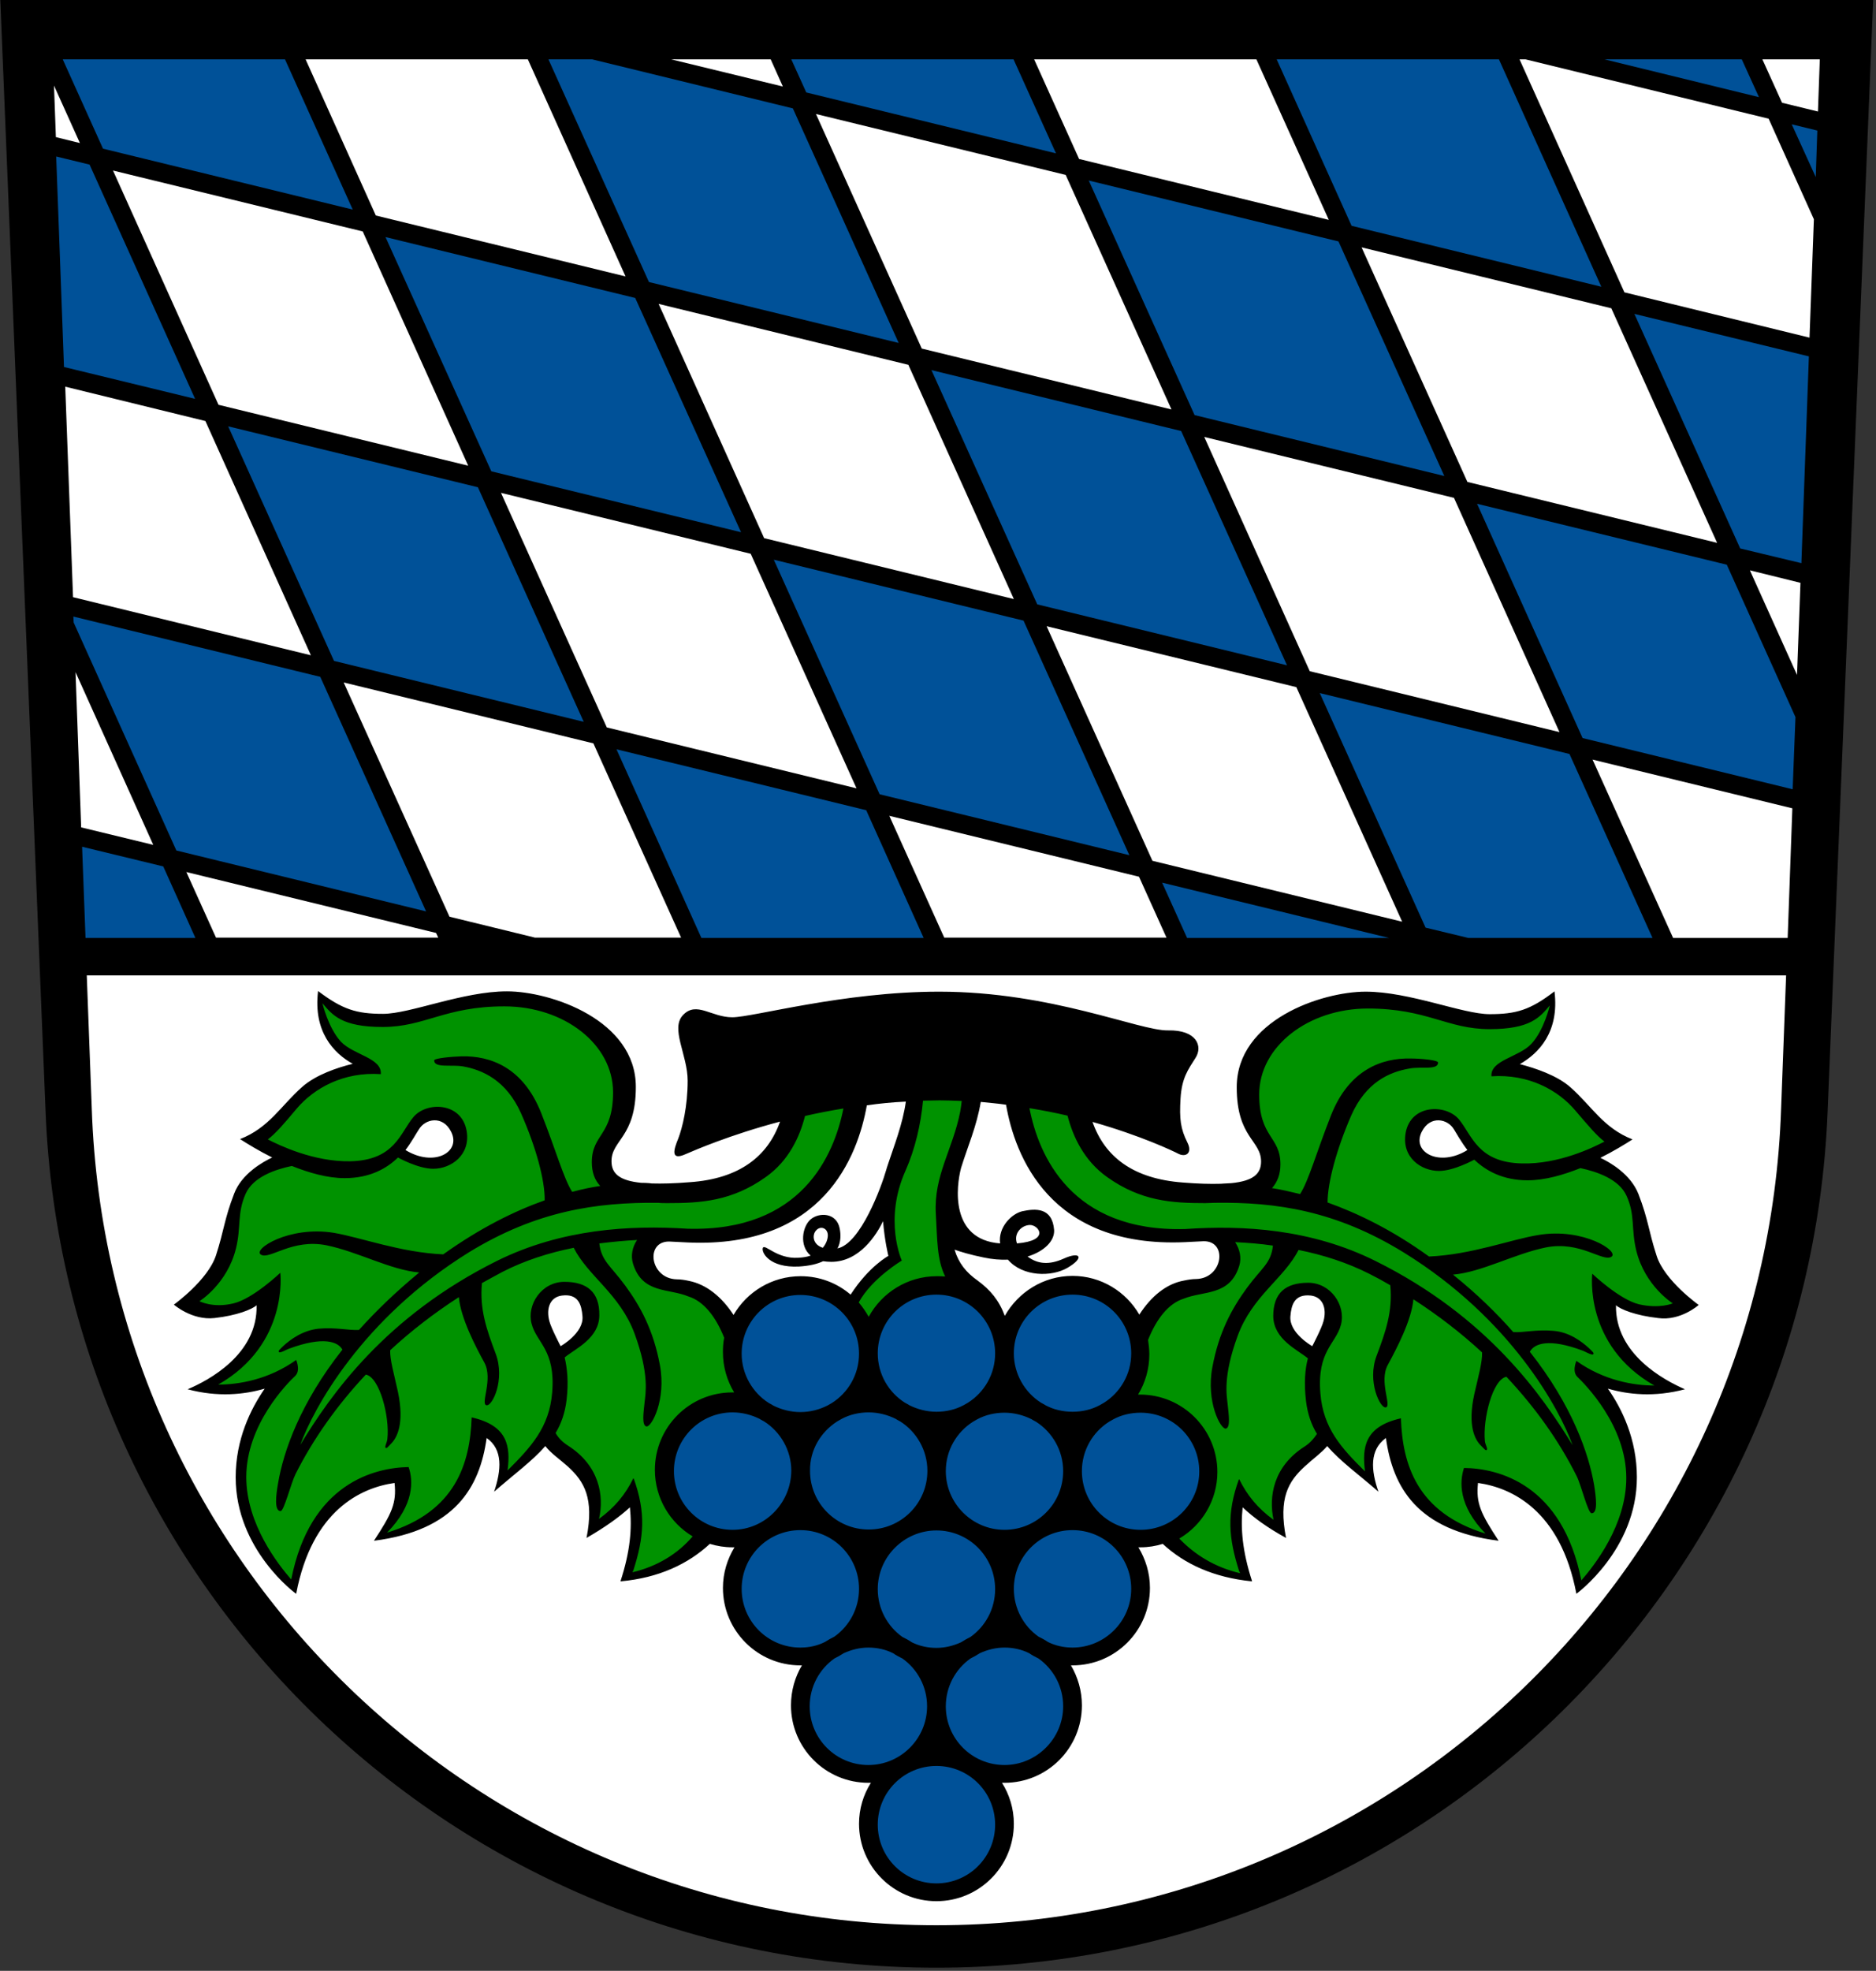 <?xml version="1.0" encoding="utf-8"?>
<svg version="1.1" xmlns="http://www.w3.org/2000/svg" xmlns:xlink="http://www.w3.org/1999/xlink" x="0px" y="0px"
	 viewBox="0 0 601 631" style="enable-background:new 0 0 601 631;" xml:space="preserve">
<rect x="0" y="0" width="601" height="631" fill="#333333" stroke="none"/>
<style type="text/css">
	.st0{fill:#FFFFFF;}
	.st1{fill:#009200;}
	.st2{fill:#005198;}
</style>
<g id="argent">
	<path class="st0" d="M591.3,11H583H17H8.7L9,19.3l12.4,336c1.2,36.6,9.5,71.9,24.5,105.1c14.5,32.1,34.8,60.9,60.2,85.5
		c52.3,50.6,121.1,78.5,193.9,78.5s141.7-27.9,193.9-78.5c25.4-24.6,45.7-53.4,60.2-85.5c15-33.2,23.2-68.5,24.5-105.1l12.4-336
		L591.3,11L591.3,11z"/>
</g>
<g id="vert">
	<path class="st1" d="M516.4,418.1l0.1-2.7l2,1.8c1.2,1,5.7,3,12.8,3.8c4.7,0.5,8.8-1.7,10.8-3.1c-3.1-2.4-10.5-8.8-12.6-15.4
		c-1.1-3.4-1.7-5.9-2.3-8.4c-0.8-3.3-1.6-6.5-3.4-11.2c-2.3-6-8.9-9.6-11.6-10.9l-2.3-1.1l2.3-1.2c3.2-1.6,6-3.2,8.2-4.6
		c-5.4-2.6-9-6.5-12.4-10.3c-1.8-1.9-3.6-3.9-5.7-5.7c-4.1-3.6-10.8-5.9-15.6-7.1l-3-0.8l2.7-1.5c5.3-3,11.2-8.9,10.7-19.9
		c-6.7,4.8-11.4,6.2-19.7,6.2c-4,0-9.3-1.4-15.6-3c-7.7-2-16.4-4.2-24.1-4.2c-13.5,0-40,8.8-40,29.3c0,9.4,2.7,13.4,4.9,16.5
		c1.5,2.2,2.9,4.2,2.9,7.3c0,6.3-5.7,7.6-10.6,8.2c-2.2,0.1-3.4,0.2-3.4,0.2c-3.4,0.1-7.5,0-12.5-0.4c-21.1-1.5-32-13.3-32.4-34.9
		l-17.9-0.3h-6c0.2,5.1,1.7,24.9,15.5,38.3c9.8,9.6,23.7,14.1,41.4,13.3c2.2-0.1,4.2-0.2,6-0.3c0,0,0.1,0,0.1,0c4.3,0,6.2,3,6.3,6
		c0.1,4.1-3.1,8.5-8.7,8.7c-1.2,0-2.4,0.2-3.6,0.5c-6.3,1.2-11.8,6.4-15.7,14.1c1,2.5,1.5,5.1,1.5,7.9c0,6.6-3,12.5-7.6,16.5
		c0,0.2,0,0.5,0,0.7c2.4-0.9,5-1.4,7.7-1.4c12,0,21.8,9.8,21.8,21.8c0,10-6.7,18.4-15.8,20.9c6,6.4,14.7,11.5,27.2,13.2l-0.7-1.1
		l1.4,0.5c-2.3-7.9-3-14.8-2.3-21.7l0.3-2.5l1.8,1.7c3,2.8,6.7,5.5,11.3,8.3c-1.6-11.1,1.4-16.5,6.8-21.3c1-0.9,1.9-1.7,2.9-2.5
		c1.7-1.4,3.1-2.6,4.3-4l0.9-1.1l1,1.1c2.8,3.2,6.3,6.1,10.4,9.5c0.9,0.7,1.8,1.5,2.8,2.3c-1.5-6.8-0.2-11.5,4-14.5l1.7-1.2l0.3,2.1
		c1.7,12.5,7,27.3,32.3,31.4c-4.5-7.1-6-10.7-5.3-17l0.1-1.3l1.3,0.2c9.6,1.3,26.3,7.6,32.2,34.5c4.6-3.9,17.3-16.4,17.3-35.1
		c0-12.2-4.9-21.8-9.1-27.7l-2-2.9l3.4,1c6.7,2,13.6,2.3,20.5,1C528.1,440.7,516.1,432.2,516.4,418.1z M425.2,423.3
		c-0.7,2.4-3.6,8-3.7,8.2l-0.6,1.1l-1.1-0.6c-0.3-0.2-8.2-4.6-7.7-10.8c0.2-2.3,0.7-4.9,2.6-6.5c1.3-1.1,3.2-1.5,5.4-1.2
		c1.9,0.2,3.4,1.1,4.3,2.6C425.7,418,426,420.6,425.2,423.3z M470.7,369.2c-3,1.9-6,2.6-8.5,2.6c-2.8,0-5.2-0.9-6.6-2.3
		c-2.2-2-2.6-5-1.2-7.9c1.4-2.7,3.6-4.3,6.2-4.3c2.6-0.1,5,1.3,6.3,3.6l0.2,0.3c0.7,1.2,2.4,4.1,4,6.1l0.9,1.1L470.7,369.2z"/>
	<path class="st1" d="M277.5,427.7c0.5,0,1,0,1.5,0c2.5-9.3,11-16.2,21.1-16.2c1.7,0,3.4,0.2,5,0.6c1.1-1.4,1.8-2.4,1.8-2.4
		s-5.2-12.2-4-22.3c1.3-10,9.5-41.3,9.5-41.3h-18.8c-1,10-7.1,25-8,34.3c-0.9,9.3,1,22.4,1,22.4s-9.2,6.5-14.5,15.2c0,0,0,0,0,0
		C274.6,420.7,276.5,424,277.5,427.7z"/>
	<path class="st1" d="M212.9,471c0-12,9.8-21.8,21.8-21.8c2.5,0,5,0.4,7.2,1.2c0-0.3,0-0.7-0.1-1c-4.4-4-7.2-9.7-7.2-16.1
		c0-2.6,0.5-5.1,1.3-7.4c-3.9-7.9-9.6-13.4-16-14.6c-1.2-0.3-2.4-0.5-3.6-0.5c-5.5-0.2-8.8-4.5-8.7-8.7c0.1-3,2-6,6.3-6
		c0,0,0.1,0,0.1,0c1.9,0.1,3.8,0.2,6,0.3c17.7,0.8,31.6-3.7,41.4-13.3c13.8-13.5,15.3-33.3,15.5-38.3h-6l-17.9,0.3
		c-0.4,21.6-11.3,33.3-32.4,34.9c-5,0.4-9,0.5-12.5,0.4c0,0-1.2-0.2-3.4-0.2c-5-0.5-10.6-1.9-10.6-8.2c0-3.1,1.4-5.2,2.9-7.3
		c2.2-3.1,4.9-7.1,4.9-16.5c0-20.5-26.5-29.3-40-29.3c-7.7,0-16.4,2.2-24.1,4.2c-6.2,1.6-11.6,3-15.6,3c-8.3,0-13.1-1.4-19.7-6.2
		c-0.6,11,5.4,16.9,10.7,19.9l2.7,1.5l-3,0.8c-4.9,1.2-11.5,3.4-15.6,7.1c-2.1,1.8-3.9,3.8-5.7,5.7c-3.5,3.7-7,7.6-12.4,10.3
		c2.2,1.3,5,3,8.2,4.6l2.3,1.2l-2.3,1.1c-2.7,1.3-9.3,4.9-11.6,10.9c-1.8,4.8-2.6,7.9-3.4,11.2c-0.6,2.5-1.2,5-2.3,8.4
		c-2.1,6.7-9.5,13-12.6,15.4c2,1.3,6.1,3.6,10.8,3.1c7.1-0.8,11.7-2.7,12.8-3.8l2-1.8l0.1,2.7c0.3,14.1-11.7,22.6-19.5,26.6
		c6.9,1.3,13.8,1,20.5-1l3.4-1l-2,2.9c-4.1,5.9-9.1,15.5-9.1,27.7c0,18.7,12.8,31.2,17.3,35.1c5.8-26.8,22.6-33.1,32.2-34.5l1.3-0.2
		l0.1,1.3c0.7,6.3-0.8,9.9-5.3,17c25.3-4.1,30.6-18.9,32.3-31.4l0.3-2.1l1.7,1.2c4.2,3,5.5,7.8,4,14.5c0.9-0.8,1.9-1.5,2.8-2.3
		c4-3.4,7.5-6.2,10.4-9.5l1-1.1l0.9,1.1c1.2,1.4,2.6,2.6,4.3,4c0.9,0.8,1.9,1.6,2.9,2.5c5.3,4.9,8.3,10.2,6.8,21.3
		c4.6-2.8,8.3-5.5,11.3-8.3l1.8-1.7l0.3,2.5c0.7,6.9,0,13.8-2.3,21.7l1.4-0.5l-0.7,1.1c12.6-1.7,21.3-6.9,27.3-13.3
		C219.4,489.1,212.9,480.8,212.9,471z M144.1,369.6c-1.5,1.4-3.8,2.3-6.6,2.3c-2.6,0-5.5-0.8-8.5-2.6l-1.2-0.7l0.9-1.1
		c1.6-2,3.2-4.9,4-6.1l0.2-0.3c1.3-2.2,3.7-3.6,6.3-3.6c2.6,0.1,4.8,1.6,6.2,4.3C146.7,364.6,146.3,367.6,144.1,369.6z M179.8,432.1
		l-1.1,0.6l-0.6-1.1c-0.1-0.2-3-5.8-3.7-8.2c-0.7-2.7-0.5-5.3,0.7-7.2c1-1.5,2.5-2.3,4.3-2.6c2.3-0.3,4.1,0.1,5.4,1.2
		c2,1.6,2.4,4.2,2.6,6.5C188,427.4,180.1,431.9,179.8,432.1z"/>
</g>
<g id="azure">
	<circle class="st2" cx="300" cy="584.2" r="21.8"/>
	<path class="st2" d="M365.4,449.2c-3.6,0-7,0.9-10,2.4c6-3.9,10-10.6,10-18.3c0-12-9.8-21.8-21.8-21.8c-12,0-21.8,9.8-21.8,21.8
		c0,7.7,4,14.4,10,18.3c-3-1.5-6.4-2.4-10-2.4c-3.6,0-7,0.9-10,2.4c6-3.9,10-10.6,10-18.3c0-12-9.8-21.8-21.8-21.8
		s-21.8,9.8-21.8,21.8c0,7.7,4,14.4,10,18.3c-3-1.5-6.4-2.4-10-2.4s-7,0.9-10,2.4c6-3.9,10-10.6,10-18.3c0-12-9.8-21.8-21.8-21.8
		s-21.8,9.8-21.8,21.8c0,7.7,4,14.4,10,18.3c-3-1.5-6.4-2.4-10-2.4c-12,0-21.8,9.8-21.8,21.8c0,12,9.8,21.8,21.8,21.8
		s21.8-9.8,21.8-21.8c0-7.7-4-14.4-10-18.3c3,1.5,6.4,2.4,10,2.4s7-0.9,10-2.4c-6,3.9-10,10.6-10,18.3c0,12,9.8,21.8,21.8,21.8
		S300,483,300,471c0-7.7-4-14.4-10-18.3c3,1.5,6.4,2.4,10,2.4s7-0.9,10-2.4c-6,3.9-10,10.6-10,18.3c0,12,9.8,21.8,21.8,21.8
		c12,0,21.8-9.8,21.8-21.8c0-7.7-4-14.4-10-18.3c3,1.5,6.4,2.4,10,2.4s7-0.9,10-2.4c-6,3.9-10,10.6-10,18.3c0,12,9.8,21.8,21.8,21.8
		c12,0,21.8-9.8,21.8-21.8C387.1,458.9,377.4,449.2,365.4,449.2z"/>
	<path class="st2" d="M343.6,487c-12,0-21.8,9.8-21.8,21.8c0,7.4,3.7,13.9,9.2,17.8c-2.8-1.3-5.9-2.1-9.2-2.1
		c-3.3,0-6.4,0.7-9.2,2.1c5.6-3.9,9.2-10.4,9.2-17.8c0-12-9.8-21.8-21.8-21.8s-21.8,9.8-21.8,21.8c0,7.4,3.7,13.9,9.2,17.8
		c-2.8-1.3-5.9-2.1-9.2-2.1s-6.4,0.7-9.2,2.1c5.6-3.9,9.2-10.4,9.2-17.8c0-12-9.8-21.8-21.8-21.8s-21.8,9.8-21.8,21.8
		c0,12,9.8,21.8,21.8,21.8c3.3,0,6.4-0.7,9.2-2.1c-5.6,3.9-9.2,10.4-9.2,17.8c0,12,9.8,21.8,21.8,21.8s21.8-9.8,21.8-21.8
		c0-7.4-3.7-13.9-9.2-17.8c2.8,1.3,5.9,2.1,9.2,2.1s6.4-0.7,9.2-2.1c-5.6,3.9-9.2,10.4-9.2,17.8c0,12,9.8,21.8,21.8,21.8
		c12,0,21.8-9.8,21.8-21.8c0-7.4-3.7-13.9-9.2-17.8c2.8,1.3,5.9,2.1,9.2,2.1c12,0,21.8-9.8,21.8-21.8
		C365.4,496.7,355.6,487,343.6,487z"/>
	<polygon class="st2" points="118.3,71.5 155.3,153.5 242.7,174.8 205.7,92.8 	"/>
	<polygon class="st2" points="256.1,32.1 168.7,10.8 205.7,92.8 293.1,114.1 	"/>
	<polygon class="st2" points="104.8,214.2 192.3,235.5 224.2,306.3 302,306.3 279.7,256.8 192.3,235.5 155.3,153.5 67.9,132.1 	"/>
	<polygon class="st2" points="54.4,274.8 141.8,296.2 104.8,214.2 17.4,192.8 	"/>
	<polygon class="st2" points="279.7,256.8 367.1,278.2 330.1,196.2 242.7,174.8 	"/>
	<polygon class="st2" points="330.1,196.2 417.5,217.5 454.5,299.5 482.2,306.3 535.3,306.3 504.9,238.8 417.5,217.5 380.5,135.5 
		293.1,114.1 	"/>
	<polygon class="st2" points="379.8,306.3 457.6,306.3 454.5,299.5 367.1,278.2 	"/>
	<polygon class="st2" points="146.4,306.3 183.3,306.3 141.8,296.2 	"/>
	<polygon class="st2" points="555.3,178.2 467.9,156.8 430.9,74.8 343.5,53.5 380.5,135.5 467.9,156.8 504.9,238.8 582.2,257.7 
		582.9,239.2 555.3,178.2 584.9,185.4 587.5,113 518.3,96.1 	"/>
	<polygon class="st2" points="568.7,35.5 588.8,79.8 590.2,40.7 	"/>
	<polygon class="st2" points="479.9,11 481.3,14.1 568.7,35.5 557.7,11 	"/>
	<polygon class="st2" points="481.3,14.1 468.6,11 402.1,11 430.9,74.8 518.3,96.1 	"/>
	<polygon class="st2" points="324.4,11 246.6,11 256.1,32.1 343.5,53.5 	"/>
	<polygon class="st2" points="91,11 17,11 13.2,11 30.9,50.1 118.3,71.5 	"/>
	<polygon class="st2" points="30.9,50.1 9.9,45 12.7,118.7 67.9,132.1 	"/>
	<polygon class="st2" points="18.1,266 19.6,306.3 68.6,306.3 54.4,274.8 	"/>
</g>
<g id="sable">
	<g>
		<path d="M544.2,417.8c0,0-11-7.8-13.5-15.8c-2.6-8-2.6-11.4-5.8-19.7c-2.5-6.4-9.2-10.2-12.2-11.6c4.2-2.1,7.8-4.3,10.3-5.9l0,0
			l0,0c0,0,0,0,0,0h0c-9.3-3.6-13.1-10.7-19.9-16.7c-4.3-3.8-11.2-6.1-16.2-7.4c6.1-3.5,12.7-10.3,11.1-23.3h0
			c-7.8,6-12.3,7.3-20.8,7.3c-8.6,0-25.6-7.2-39.7-7.2c-14.1,0-41.3,9.1-41.3,30.6c0,16.2,7.8,16.9,7.8,23.8c0,3.9-2.5,6.2-9.5,6.9
			c-2.2,0.1-3.4,0.2-3.4,0.2l0,0c-3.3,0.1-7.3,0-12.2-0.4c-16-1.2-25-8.3-28.9-19.4c15.5,4.4,25.8,9.3,27.5,10.2
			c2.4,1.2,4.6-0.2,2.9-3.6c-2.2-4.4-2.6-7.5-2.2-14.1s2.4-9.2,4.8-13c2.4-3.7,0.4-9-8.8-8.8c-9.1,0.2-37.3-12.4-73.3-12.4
			c-30.8,0-59.6,8.2-66.3,8.2s-11.4-5.2-15.7-0.8c-4.3,4.3,1.4,12.8,1.4,21.1s-1.7,15.1-3,18.5c-1.4,3.4-2.7,7.3,2.4,5
			c2.8-1.2,14-6.1,30.2-10.4c-3.9,11.1-13,18.3-28.9,19.4c-4.9,0.4-8.9,0.5-12.2,0.4l0,0c0,0-1.2-0.2-3.4-0.2c-7-0.7-9.5-3-9.5-6.9
			c0-6.9,7.8-7.6,7.8-23.8c0-21.4-27.2-30.6-41.3-30.6c-14.1,0-31,7.2-39.7,7.2c-8.5,0-13-1.4-20.8-7.3h0c-1.6,13,5,19.9,11.1,23.3
			c-4.9,1.2-11.8,3.5-16.2,7.4c-6.8,6-10.6,13.1-19.9,16.7h0c0,0,0,0,0,0l0,0l0,0c2.5,1.6,6.1,3.8,10.3,5.9
			c-3,1.4-9.8,5.2-12.2,11.6c-3.2,8.3-3.2,11.7-5.8,19.7c-2.6,8-13.5,15.8-13.5,15.8s5.8,5.1,13,4.3c7.2-0.8,12.1-2.8,13.5-4.1
			c0.4,15.7-15.4,24.1-22.1,26.9c0,0,0,0,0,0c0,0,0,0,0,0h0c9.7,2.6,18.2,1.7,24.7-0.2c-4.5,6.5-9.3,16.2-9.3,28.4
			c0,23.2,19.3,37.3,19.4,37.3l0,0c0,0,0,0,0,0l0,0c0,0,0,0,0-0.1c5.1-26.7,20.8-33.9,31.5-35.4c0.7,6.5-0.9,9.8-6.6,18.5h0l0,0
			c26-3.3,33.9-17.1,36.1-32.9c5.3,3.7,4.7,10.3,2.4,17.2l0,0v0l0,0c6.4-5.6,12.2-9.8,16.4-14.6c1.9,2.4,4.5,4.1,7.3,6.6
			c5.1,4.7,8.4,10,5.9,22.8c5.9-3.4,10.4-6.6,13.9-9.8l0,0c0,0,0,0,0,0c0.7,6.8,0.1,14.1-3,23.6c0,0,0,0,0.1,0l-0.1,0.1
			c12.3-1.1,21.7-5.6,28.6-12c2.3,0.7,4.7,1.1,7.2,1.1c0.2,0,0.5,0,0.7,0c-2.3,3.8-3.7,8.2-3.7,13c0,13.7,11.1,24.8,24.8,24.8
			c0.2,0,0.4,0,0.5,0c-2.2,3.7-3.5,8.1-3.5,12.8c0,13.7,11.1,24.8,24.8,24.8c0.3,0,0.5,0,0.8,0c-2.4,3.8-3.8,8.3-3.8,13.1
			c0,13.7,11.1,24.8,24.8,24.8c13.7,0,24.8-11.1,24.8-24.8c0-4.8-1.4-9.3-3.8-13.1c0.3,0,0.5,0,0.8,0c13.7,0,24.8-11.1,24.8-24.8
			c0-4.7-1.3-9-3.5-12.8c0.2,0,0.4,0,0.5,0c13.7,0,24.8-11.1,24.8-24.8c0-4.8-1.4-9.2-3.7-13c0.2,0,0.5,0,0.7,0
			c2.5,0,4.9-0.4,7.1-1.1c6.9,6.4,16.3,10.8,28.6,12l-0.1-0.1c0,0,0.1,0,0.1,0c-3.1-9.6-3.7-16.9-3-23.6c0,0,0,0,0,0l0,0
			c3.5,3.3,7.9,6.5,13.9,9.8c-2.5-12.8,0.8-18.1,5.9-22.8c2.8-2.6,5.3-4.3,7.3-6.6c4.2,4.9,10,9,16.4,14.6l0,0c0,0,0,0,0,0
			c0,0,0,0,0,0l0,0c-2.4-6.9-2.9-13.4,2.4-17.2c2.2,15.8,10,29.6,36.1,32.9l0,0h0c-5.7-8.7-7.3-12-6.6-18.5
			c10.7,1.5,26.4,8.7,31.5,35.4c0,0,0,0.1,0,0.1l0,0c0,0,0,0,0,0l0,0c0,0,19.4-14.1,19.4-37.3c0-12.2-4.8-22-9.3-28.4
			c6.5,1.9,14.9,2.8,24.7,0.2h0l0,0h0c0,0,0,0,0,0c-6.7-2.9-22.4-11.3-22.1-26.9c1.4,1.3,6.3,3.3,13.5,4.1
			C538.4,423,544.2,417.8,544.2,417.8z M342,357.2c1.7,6.6,5.2,14.3,12.6,19.6c10.9,7.8,20.9,8.4,31.5,8.4c1.2,0,2.2-0.1,3-0.1
			c19.9-0.3,39,2.6,60.6,15.9c34.5,21.3,50,50.3,54.1,61.7c-9.7-15.8-27.1-41.1-63.2-59c-20.5-10.2-42.3-11.5-60.9-10.2
			c-36.6,1-47-23.7-49.9-38.7C334.1,355.5,338.2,356.3,342,357.2z M322.3,353.7c2.8,16.2,13.9,45.9,57.3,44c2.2-0.1,4.2-0.2,6-0.3
			l0,0c7.8-0.1,6.2,11.9-2.4,12.1c-1.2,0-2.5,0.2-3.9,0.5c0,0,0,0,0,0c-5.6,1-10.5,5-14.3,10.9c-4.3-7.4-12.3-12.4-21.4-12.4
			c-9.3,0-17.4,5.2-21.7,12.8c-1.8-4.9-4.6-8.3-8.7-11.3c-3.7-2.6-6.1-5.6-7.4-9.9c2,0.7,4.9,1.6,9.3,2.5c2.8,0.6,5.4,0.8,7.8,0.7
			c4.7,5.5,14,5.6,19.1,2.6c5.5-3.2,4.2-5.4-1.3-2.9c-4.5,2-8.2,1.8-11.5-0.7c5.5-1.7,8.7-5.1,8.5-8.5c-0.6-7.3-6-6.9-10.2-6
			c-3.4,0.8-7.8,5.1-7.1,10.3c-16.1-1.2-14.1-18.2-12.5-24.2c2.1-6.8,5-13.3,6.3-21.1C317,353.1,319.7,353.3,322.3,353.7z
			 M268.2,455.1c0.5-0.3,0.9-0.5,1.4-0.8c2.6-1.4,5.6-2.1,8.7-2.1s6.1,0.8,8.7,2.1c0.4,0.3,0.9,0.5,1.4,0.8
			c5.2,3.3,8.7,9.2,8.7,15.8c0,10.4-8.4,18.8-18.8,18.8s-18.8-8.4-18.8-18.8C259.4,464.3,262.9,458.5,268.2,455.1z M256.4,452.1
			c-3.1,0-6.1-0.8-8.7-2.1c-0.4-0.3-0.9-0.5-1.4-0.8c-5.2-3.3-8.7-9.2-8.7-15.8c0-10.4,8.4-18.8,18.8-18.8s18.8,8.4,18.8,18.8
			c0,6.7-3.5,12.5-8.7,15.8c-0.5,0.3-0.9,0.5-1.4,0.8C262.5,451.3,259.6,452.1,256.4,452.1z M281.2,433.3c0-10.4,8.4-18.8,18.8-18.8
			c10.4,0,18.8,8.4,18.8,18.8c0,6.7-3.5,12.5-8.7,15.8c-0.5,0.3-0.9,0.5-1.4,0.8c-2.6,1.4-5.6,2.1-8.7,2.1s-6.1-0.8-8.7-2.1
			c-0.4-0.3-0.9-0.5-1.4-0.8C284.7,445.8,281.2,440,281.2,433.3z M300,490c10.4,0,18.8,8.4,18.8,18.8c0,6.3-3.1,11.9-7.9,15.3
			c-1,0.5-2.1,1.1-3,1.7c-2.4,1.1-5.1,1.8-7.9,1.8s-5.5-0.6-7.9-1.8c-1-0.7-2-1.2-3-1.7c-4.8-3.4-7.9-9-7.9-15.3
			C281.2,498.4,289.7,490,300,490z M303,471c0-6.7,3.5-12.5,8.7-15.8c0.5-0.3,0.9-0.5,1.4-0.8c2.6-1.4,5.6-2.1,8.7-2.1
			c3.1,0,6.1,0.8,8.7,2.1c0.4,0.3,0.9,0.5,1.4,0.8c5.2,3.3,8.7,9.2,8.7,15.8c0,10.4-8.4,18.8-18.8,18.8S303,481.3,303,471z
			 M334.9,449.9c-0.4-0.3-0.9-0.5-1.4-0.8c-5.2-3.3-8.7-9.2-8.7-15.8c0-10.4,8.4-18.8,18.8-18.8s18.8,8.4,18.8,18.8
			c0,6.7-3.5,12.5-8.7,15.8c-0.5,0.3-0.9,0.5-1.4,0.8c-2.6,1.4-5.6,2.1-8.7,2.1S337.5,451.3,334.9,449.9z M330,392.2
			c2.7,0,6.6,5-4.2,5.9C324.6,394.8,327.4,392.2,330,392.2z M301,352.3c2.4,0,4.8,0.1,7.1,0.2c-0.1,1.1-0.3,2.3-0.5,3.5
			c-2.4,12.1-8.5,20.4-7.8,32.6c0.5,8.3,0.3,14.6,3,20.1c-0.9-0.1-1.8-0.1-2.7-0.1c-9.4,0-17.6,5.3-21.8,13c-0.9-1.6-2-3.2-3.2-4.6
			c4.2-7.7,13.8-13.4,13.8-13.4s-5.9-13,1.2-28.8c3.1-7,4.9-14.9,5.6-22.4C297.4,352.4,299.2,352.3,301,352.3z M290.2,352.7
			c-1,7.2-3.8,14.2-5.8,20.3c-0.2,0.5-0.3,1-0.5,1.6v0c-1.5,5.3-8.2,23.6-15.6,25.1c1.1-2,1.1-4.4,0.7-6.4c-1-5.1-6.6-5.2-9.3-2.9
			c-2.6,2.2-3.8,8.4,0,11.6c-1.1,0.4-2.4,0.6-4,0.7c-6.8,0.4-10.6-4.5-11.3-3.2c-0.6,1.3,1.9,6.5,11.6,6c3.3-0.2,5.8-0.8,7.7-1.7
			c0.8,0.1,1.6,0.2,2.6,0.2c9.1,0,14.5-8.7,16.6-13c0.5,6.3,1.7,11.1,1.7,11.1s-6.2,3.3-12.1,12.4c-4.3-3.7-9.9-5.9-16-5.9
			c-9.2,0-17.2,5-21.5,12.4c-3.8-5.8-8.7-9.8-14.3-10.9c0,0,0,0,0,0c-1.3-0.3-2.7-0.5-3.9-0.5c-8.6-0.2-10.2-12.2-2.4-12.1l0,0
			c1.9,0.1,3.8,0.2,6,0.3c43.3,1.9,54.4-27.6,57.3-43.9C281.7,353.3,285.9,352.9,290.2,352.7z M265.2,395.8
			c-0.1,1.2-0.6,2.5-1.6,3.7c-3.4-1.1-3.4-4.2-2.2-5.5C262.9,392.2,265.4,393.3,265.2,395.8z M210.9,385.1c0.8,0.1,1.8,0.1,3,0.1
			c10.6,0,20.6-0.6,31.5-8.4c7.3-5.2,10.8-12.8,12.5-19.5c3.9-0.9,8-1.7,12.3-2.4c-3,15-13.4,39.5-49.9,38.5
			c-18.6-1.2-40.4,0.1-60.9,10.2c-36.1,17.9-53.6,43.2-63.2,59c4.1-11.4,19.7-40.4,54.1-61.7C171.9,387.7,191,384.9,210.9,385.1z
			 M202.6,503.4c0.1-0.2,0.2-0.4,0.3-0.6c3.4-10.6,4.1-18.4,0.1-29.5c0,0,0,0.1-0.1,0.2l0-0.2c-2.5,5.1-5.9,9.3-11,13c0,0,0,0,0,0
			c0,0,0,0,0,0c1.7-7.4,0.1-17.1-10-23.5c-1.7-1.1-3-2.4-3.9-4c1.8-3,3-6.4,3.5-10.5c0.7-5.9,0.2-10.2-0.6-13.7
			c3.4-2.8,11.1-6.1,11.1-13.5c0.1-7.4-3.9-10.7-11.2-10.7c-7.3,0-12.1,7.3-10.5,13.4c1.6,6.2,7.7,8.3,6.6,22
			c-0.9,11.2-6.8,17.5-14.3,25c0,0,0,0,0,0c1-7.7,0.1-14.4-11.5-17l0,0l0,0c-0.5,14.7-5.1,30.2-27.1,36.9c8.8-9,8.4-16.7,6.9-21l0,0
			c-10.8,0.2-31.5,5.1-37.6,36c-4.1-4.7-14.4-17.7-14.4-32.8c0-16.8,13.2-30.1,15.7-32.4c0,0,0,0,0,0c1.1-1.1,1.1-2.9,0.3-5.1
			c-8.8,6.3-18.4,7.9-25,7.9c22.7-12.9,19.9-35.8,19.9-35.8s-8.7,8.3-15,9.8c-6.6,1.6-10.9-0.7-10.9-0.7s8.9-5.5,11.7-16.9
			c1.7-6.9,0.3-11.2,3.1-17.5c2.4-5.4,9.5-7.8,14.8-8.9c5.5,2.2,11.4,3.9,16.9,3.9c8.1,0,13.5-3.1,17.1-6.6c0,0,6.4,3.6,11.3,3.6
			c5.7,0,12-4.4,10.7-12.1c-1.6-9.3-12.9-9.5-17.1-4.4c-4.2,5-5.9,13.8-20.2,14.1c-11.7,0.2-22.7-5.1-26.4-7c2.4-1.8,5.2-5,9.2-9.8
			c5.6-6.6,15-11.9,27-11.1c0.4-5.2-8.7-6.1-12.8-10.4c-4.1-4.5-5.9-12.3-5.9-12.3l0,0c3.2,3.8,6.2,7.6,19.3,7.6
			c13.6,0,19.9-6.6,39-6.6s34.8,12.1,34.8,27.5c0,14-6.8,13.3-6.8,22.4c0,3.2,0.9,5.7,2.7,7.6c-2.7,0.4-5.7,1-9,1.9
			c-2.8-4.5-5.1-13-9.9-25.2c-5.8-14.7-16.3-18.4-25.5-18.2c-3.2,0.1-8.8,0.6-8.8,1.3c0,2.5,5.3,1.3,9.1,1.9c6.4,1.1,14,4.5,18.7,15
			c4.8,10.8,7.7,21.5,7.6,27.9c-9.6,3.4-20.6,8.8-32.5,17.3c-13.7-0.6-26.3-5.4-35.1-6.9c-14.3-2.3-26.1,5.3-23.3,7s9.9-5.2,21-3
			c10.2,2.1,20.5,7.9,29.7,8.7c0,0-0.1,0.1-0.1,0.1c-7.5,6.2-13.8,12.3-19.2,18.3c-3.3,0.2-7.4-0.9-12.9-0.4
			c-5.1,0.5-9.1,3.5-11.3,5.5c-1.1,1.1-1.8,1.6-1.4,2c0.4,0.4,2.5-0.9,3.2-1.1c11.1-4.1,15.7-2.2,17.1,0.3
			c-13.6,17.2-18.9,32.7-20.6,42.7c-0.7,3.9-1.3,9,0.8,9c1.1,0,3.3-8.9,4.8-11.9c5.6-11.1,13.2-21.9,22.5-31.8
			c4.4,0.8,7.7,13.5,6.9,20.6c-0.1,1.1-0.9,2.4-0.6,2.8c0.4,0.4,0.8-0.3,1.8-1.3c1.9-1.9,4.3-6.4,2.2-16.5c-1.3-6-2.6-10.3-2.5-13.4
			c6.7-6.2,14.1-11.9,22-17c0.6,6.8,5.5,16.1,8.2,21c2.8,5.3-1.3,13.1,0.6,13.6c1.9,0.5,6.1-8.2,3-16.5c-2.9-7.7-5.2-14.2-4.4-22.6
			c2.2-1.2,4.3-2.4,6.6-3.6c7-3.6,14.8-6.1,22.8-7.7c4.6,9.1,14.8,14.8,19.5,27.5c4.8,13.1,3.5,19.1,3.2,22c-0.3,3-1,7.4,0.6,7.7
			c1.6,0.3,6.4-8.5,4.3-19.7c-2.1-11.2-6.2-18.7-11.1-25.4c-4.7-6.4-7.6-7.8-8.3-13.5c4-0.5,8.1-0.9,12.1-1.1
			c-1.5,2.2-2.1,5-1.3,7.6c3,9.7,11.4,7.8,17.8,10.5v0c4.8,1.5,8.7,6.4,11.4,13.2c-0.3,1.5-0.4,3-0.4,4.6c0,4.7,1.3,9.1,3.6,12.9
			c-0.2,0-0.4,0-0.6,0c-13.7,0-24.8,11.1-24.8,24.8c0,9.1,4.9,17,12.1,21.3C217.1,497.5,210.6,501.5,202.6,503.4z M176,423
			c-1.1-4.1,0.2-7.7,4-8.2c5.4-0.7,6.3,3.1,6.6,6.6c0.5,5.4-7,9.6-7,9.6S176.6,425.3,176,423z M129.9,368.2c1.8-2.3,3.6-5.6,4.3-6.6
			c2-3.4,7.6-4.6,10.3,0.7C147.9,368.9,139,373.8,129.9,368.2z M234.7,489.8c-10.4,0-18.8-8.4-18.8-18.8s8.4-18.8,18.8-18.8
			c3.1,0,6.1,0.8,8.7,2.1c0.4,0.3,0.9,0.5,1.4,0.8c5.2,3.3,8.7,9.2,8.7,15.8C253.4,481.3,245,489.8,234.7,489.8z M256.4,527.5
			c-10.4,0-18.8-8.4-18.8-18.8s8.4-18.8,18.8-18.8s18.8,8.4,18.8,18.8c0,6.3-3.1,11.9-7.9,15.3c-1,0.5-2.1,1.1-3,1.7
			C261.9,526.9,259.3,527.5,256.4,527.5z M278.2,565.1c-10.4,0-18.8-8.4-18.8-18.8c0-6.3,3.1-11.9,7.9-15.3c1-0.5,2.1-1.1,3-1.7
			c2.4-1.1,5.1-1.8,7.9-1.8s5.5,0.6,7.9,1.8c1,0.7,2,1.2,3,1.7c4.8,3.4,7.9,9,7.9,15.3C297,556.6,288.6,565.1,278.2,565.1z M300,603
			c-10.4,0-18.8-8.4-18.8-18.8s8.4-18.8,18.8-18.8c10.4,0,18.8,8.4,18.8,18.8S310.4,603,300,603z M321.8,565.1
			c-10.4,0-18.8-8.4-18.8-18.8c0-6.3,3.1-11.9,7.9-15.3c1-0.5,2.1-1.1,3-1.7c2.4-1.1,5.1-1.8,7.9-1.8s5.5,0.6,7.9,1.8
			c1,0.7,2,1.2,3,1.7c4.8,3.4,7.9,9,7.9,15.3C340.6,556.6,332.1,565.1,321.8,565.1z M343.6,527.5c-2.8,0-5.5-0.6-7.9-1.8
			c-1-0.7-2-1.2-3-1.7c-4.8-3.4-7.9-9-7.9-15.3c0-10.4,8.4-18.8,18.8-18.8s18.8,8.4,18.8,18.8S353.9,527.5,343.6,527.5z
			 M365.4,489.8c-10.4,0-18.8-8.4-18.8-18.8c0-6.7,3.5-12.5,8.7-15.8c0.5-0.3,0.9-0.5,1.4-0.8c2.6-1.4,5.6-2.1,8.7-2.1
			c10.4,0,18.8,8.4,18.8,18.8S375.7,489.8,365.4,489.8z M525.1,417.6c-6.3-1.5-15-9.8-15-9.8s-2.8,22.9,19.9,35.8
			c-6.6,0-16.2-1.6-25-7.9c-0.8,2.2-0.8,4,0.3,5.1c0,0,0,0,0,0c2.5,2.4,15.7,15.6,15.7,32.4c0,15.1-10.3,28.1-14.4,32.8
			c-6.1-30.9-26.7-35.9-37.6-36l0,0c-1.4,4.3-1.9,12,6.9,21c-22-6.7-26.6-22.2-27.1-36.9l0,0l0,0c-11.6,2.6-12.5,9.3-11.5,17
			c0,0,0,0,0,0c-7.6-7.5-13.4-13.8-14.3-25c-1.1-13.7,5-15.8,6.6-22c1.6-6.2-3.3-13.4-10.5-13.4c-7.3,0-11.2,3.3-11.2,10.7
			c0.1,7.4,7.7,10.7,11.1,13.5c-0.9,3.4-1.3,7.8-0.6,13.7c0.5,4.1,1.7,7.5,3.5,10.5c-1,1.5-2.2,2.9-3.9,4
			c-10.1,6.4-11.6,16.1-10,23.5c0,0,0,0,0,0c0,0,0,0,0,0c-5.1-3.7-8.5-7.9-11-13l0,0.2c0-0.1-0.1-0.2-0.1-0.2
			c-4,11.1-3.3,18.9,0.1,29.5c0.1,0.2,0.2,0.4,0.3,0.6c-8.1-1.9-14.5-5.9-19.5-11.1c7.3-4.3,12.2-12.3,12.2-21.3
			c0-13.7-11.1-24.8-24.8-24.8c-0.2,0-0.4,0-0.6,0c2.3-3.8,3.6-8.2,3.6-12.9c0-1.6-0.2-3.1-0.4-4.6c2.7-6.8,6.6-11.7,11.4-13.2v0
			c6.4-2.6,14.8-0.8,17.8-10.5c0.8-2.6,0.2-5.3-1.3-7.6c4,0.2,8,0.5,12.1,1.1c-0.6,5.7-3.6,7.1-8.3,13.5c-4.9,6.7-9,14.2-11.1,25.4
			c-2.1,11.2,2.7,20,4.3,19.7c1.6-0.3,0.9-4.7,0.6-7.7c-0.3-3-1.6-8.9,3.2-22c4.7-12.8,14.9-18.4,19.5-27.5c8,1.6,15.7,4.1,22.8,7.7
			c2.2,1.1,4.4,2.3,6.6,3.6c0.8,8.4-1.5,14.9-4.4,22.6c-3.1,8.2,1.2,17,3,16.5c1.9-0.5-2.3-8.3,0.6-13.6c2.7-5,7.6-14.2,8.2-21
			c7.9,5.1,15.3,10.8,22,17c0.1,3.1-1.1,7.3-2.5,13.4c-2.2,10.1,0.2,14.6,2.2,16.5c1,1,1.5,1.7,1.8,1.3c0.4-0.4-0.5-1.7-0.6-2.8
			c-0.7-7.1,2.5-19.8,6.9-20.6c9.3,9.9,16.9,20.6,22.5,31.8c1.5,3,3.6,11.9,4.8,11.9c2.1,0,1.4-5.1,0.8-9c-1.7-10-7-25.5-20.6-42.7
			c1.4-2.6,6-4.5,17.1-0.3c0.7,0.3,2.8,1.5,3.2,1.1c0.4-0.4-0.3-0.9-1.4-2c-2.2-2-6.2-5.1-11.3-5.5c-5.5-0.5-9.6,0.6-12.9,0.4
			c-5.3-6-11.6-12.2-19.2-18.3c0,0-0.1-0.1-0.1-0.1c9.2-0.8,19.5-6.6,29.7-8.7c11-2.2,18.2,4.7,21,3s-9-9.4-23.3-7
			c-8.8,1.4-21.4,6.3-35.1,6.9c-11.9-8.6-23-13.9-32.5-17.3c0-6.4,2.9-17.1,7.6-27.9c4.7-10.6,12.2-13.9,18.7-15
			c3.8-0.7,9.1,0.6,9.1-1.9c0-0.8-5.6-1.3-8.8-1.3c-9.1-0.2-19.7,3.5-25.5,18.2c-4.8,12.2-7.1,20.8-9.9,25.2c-3.3-0.8-6.3-1.5-9-1.9
			c1.7-1.9,2.7-4.4,2.7-7.6c0-9.1-6.8-8.4-6.8-22.4c0-15.4,15.8-27.5,34.8-27.5s25.4,6.6,39,6.6c13.1,0,16.1-3.8,19.3-7.6l0,0
			c0,0-1.8,7.9-5.9,12.3c-4,4.3-13.2,5.2-12.8,10.4c11.9-0.8,21.4,4.4,27,11.1c4.1,4.8,6.8,8,9.2,9.8c-3.6,1.9-14.7,7.3-26.4,7
			c-14.2-0.3-16-9-20.2-14.1c-4.2-5-15.5-4.9-17.1,4.4c-1.3,7.8,5,12.1,10.7,12.1c4.8,0,11.3-3.6,11.3-3.6c3.7,3.5,9.1,6.6,17.1,6.6
			c5.5,0,11.4-1.7,16.9-3.9c5.2,1.1,12.4,3.5,14.8,8.9c2.8,6.2,1.4,10.5,3.1,17.5c2.8,11.4,11.7,16.9,11.7,16.9
			S531.7,419.1,525.1,417.6z M420.4,431c0,0-7.5-4.2-7-9.6c0.3-3.5,1.2-7.2,6.6-6.6c3.8,0.5,5.1,4.1,4,8.2
			C423.4,425.3,420.4,431,420.4,431z M470.1,368.2c-9,5.6-18,0.7-14.6-5.9c2.7-5.3,8.3-4.1,10.3-0.7
			C466.4,362.6,468.3,365.9,470.1,368.2z"/>
		<path d="M0.1,0l14.5,355.9C20.6,508.3,146.1,630,300,630s279.4-121.7,285.5-274.1L600.1,0H0.1z M91.3,19L113,67.1L33,47.6L20.1,19
			H91.3z M169.1,19l31.3,69.5l-80-19.5L97.9,19H169.1z M246.9,19l3.9,8.7L215,19H246.9z M324.7,19l13.6,30.1l-80-19.5L253.5,19
			H324.7z M402.5,19l23.2,51.4l-80-19.5L331.3,19H402.5z M480.2,19l32.8,72.8l-80-19.5L409,19H480.2z M558,19l5.5,12.1L514,19H558z
			 M488.7,19l77.9,19l14.5,32.2l-1.4,37.9l-59.3-14.5L486.8,19H488.7z M575.7,216.1l-15.1-33.5l16.2,4L575.7,216.1z M557.5,175.6
			l-33.9-75.1l55.9,13.6l-2.4,66.2L557.5,175.6z M375.3,131.1l-80-19.5l-33.9-75.1l80,19.5L375.3,131.1z M348.8,57.8l80,19.5
			l33.9,75.1l-80-19.5L348.8,57.8z M324.8,191.8l-80-19.5l-33.8-75l80,19.5L324.8,191.8z M237.4,170.4l-80-19.5l-33.9-75l80,19.5
			L237.4,170.4z M150,149.1l-80-19.5l-33.8-75l80,19.5L150,149.1z M99.6,209.8l-76.2-18.6l-2.5-67.4l44.9,11L99.6,209.8z
			 M24.2,215.2l24.9,55.3l-23.1-5.6L24.2,215.2z M23.6,199.3l-0.1-1.9l79.1,19.3l33.9,75.1l-80-19.5L23.6,199.3z M73.1,136.5
			l80,19.5l33.9,75.1l-80-19.5L73.1,136.5z M160.5,157.8l80,19.5l33.9,75.1l-80-19.5L160.5,157.8z M247.9,179.2l80,19.5l33.9,75.1
			l-80-19.5L247.9,179.2z M298.4,118.5l80,19.5l33.9,75l-80-19.5L298.4,118.5z M385.8,139.9l80,19.5l33.8,75l-80-19.5L385.8,139.9z
			 M436.2,79.2l80,19.5l33.9,75.1l-80-19.5L436.2,79.2z M189.7,19L254,34.7l33.9,75.1l-80-19.5L175.7,19H189.7z M25.6,45.8l-7.7-1.9
			l-0.6-16.5L25.6,45.8z M28.7,52.7l33.8,75l-42-10.2l-2.5-67.4L28.7,52.7z M26.3,271.1l26,6.3l10.3,22.9H27.4L26.3,271.1z
			 M59.7,279.2l80,19.5l0.7,1.5H69.2L59.7,279.2z M110.1,218.5l80,19.5l28.1,62.2h-46.8l-27.4-6.7L110.1,218.5z M197.5,239.9
			l80,19.5l18.4,40.9h-71.2L197.5,239.9z M284.9,261.2l80,19.5l8.8,19.5h-71.2L284.9,261.2z M372.3,282.6l72.7,17.7h-64.7
			L372.3,282.6z M369.2,275.6l-33.9-75.1l80,19.5l33.9,75.1L369.2,275.6z M422.8,221.9l80,19.5l26.6,58.9h-59l-13.7-3.3L422.8,221.9
			z M510.2,243.2l64,15.6l-1.5,41.5h-36.7L510.2,243.2z M507,236.3l-33.8-75l80,19.5l22,48.8l-0.9,23.1L507,236.3z M574,39.8l8.2,2
			l-0.5,14.9L574,39.8z M582.4,35.7l-11.5-2.8L564.6,19H583L582.4,35.7z M300,616.4C153.6,616.4,34.3,500.2,29.4,355l-1.6-42.7
			h544.4l-1.6,42.7C565.7,500.2,446.4,616.4,300,616.4z"/>
	</g>
</g>
</svg>
